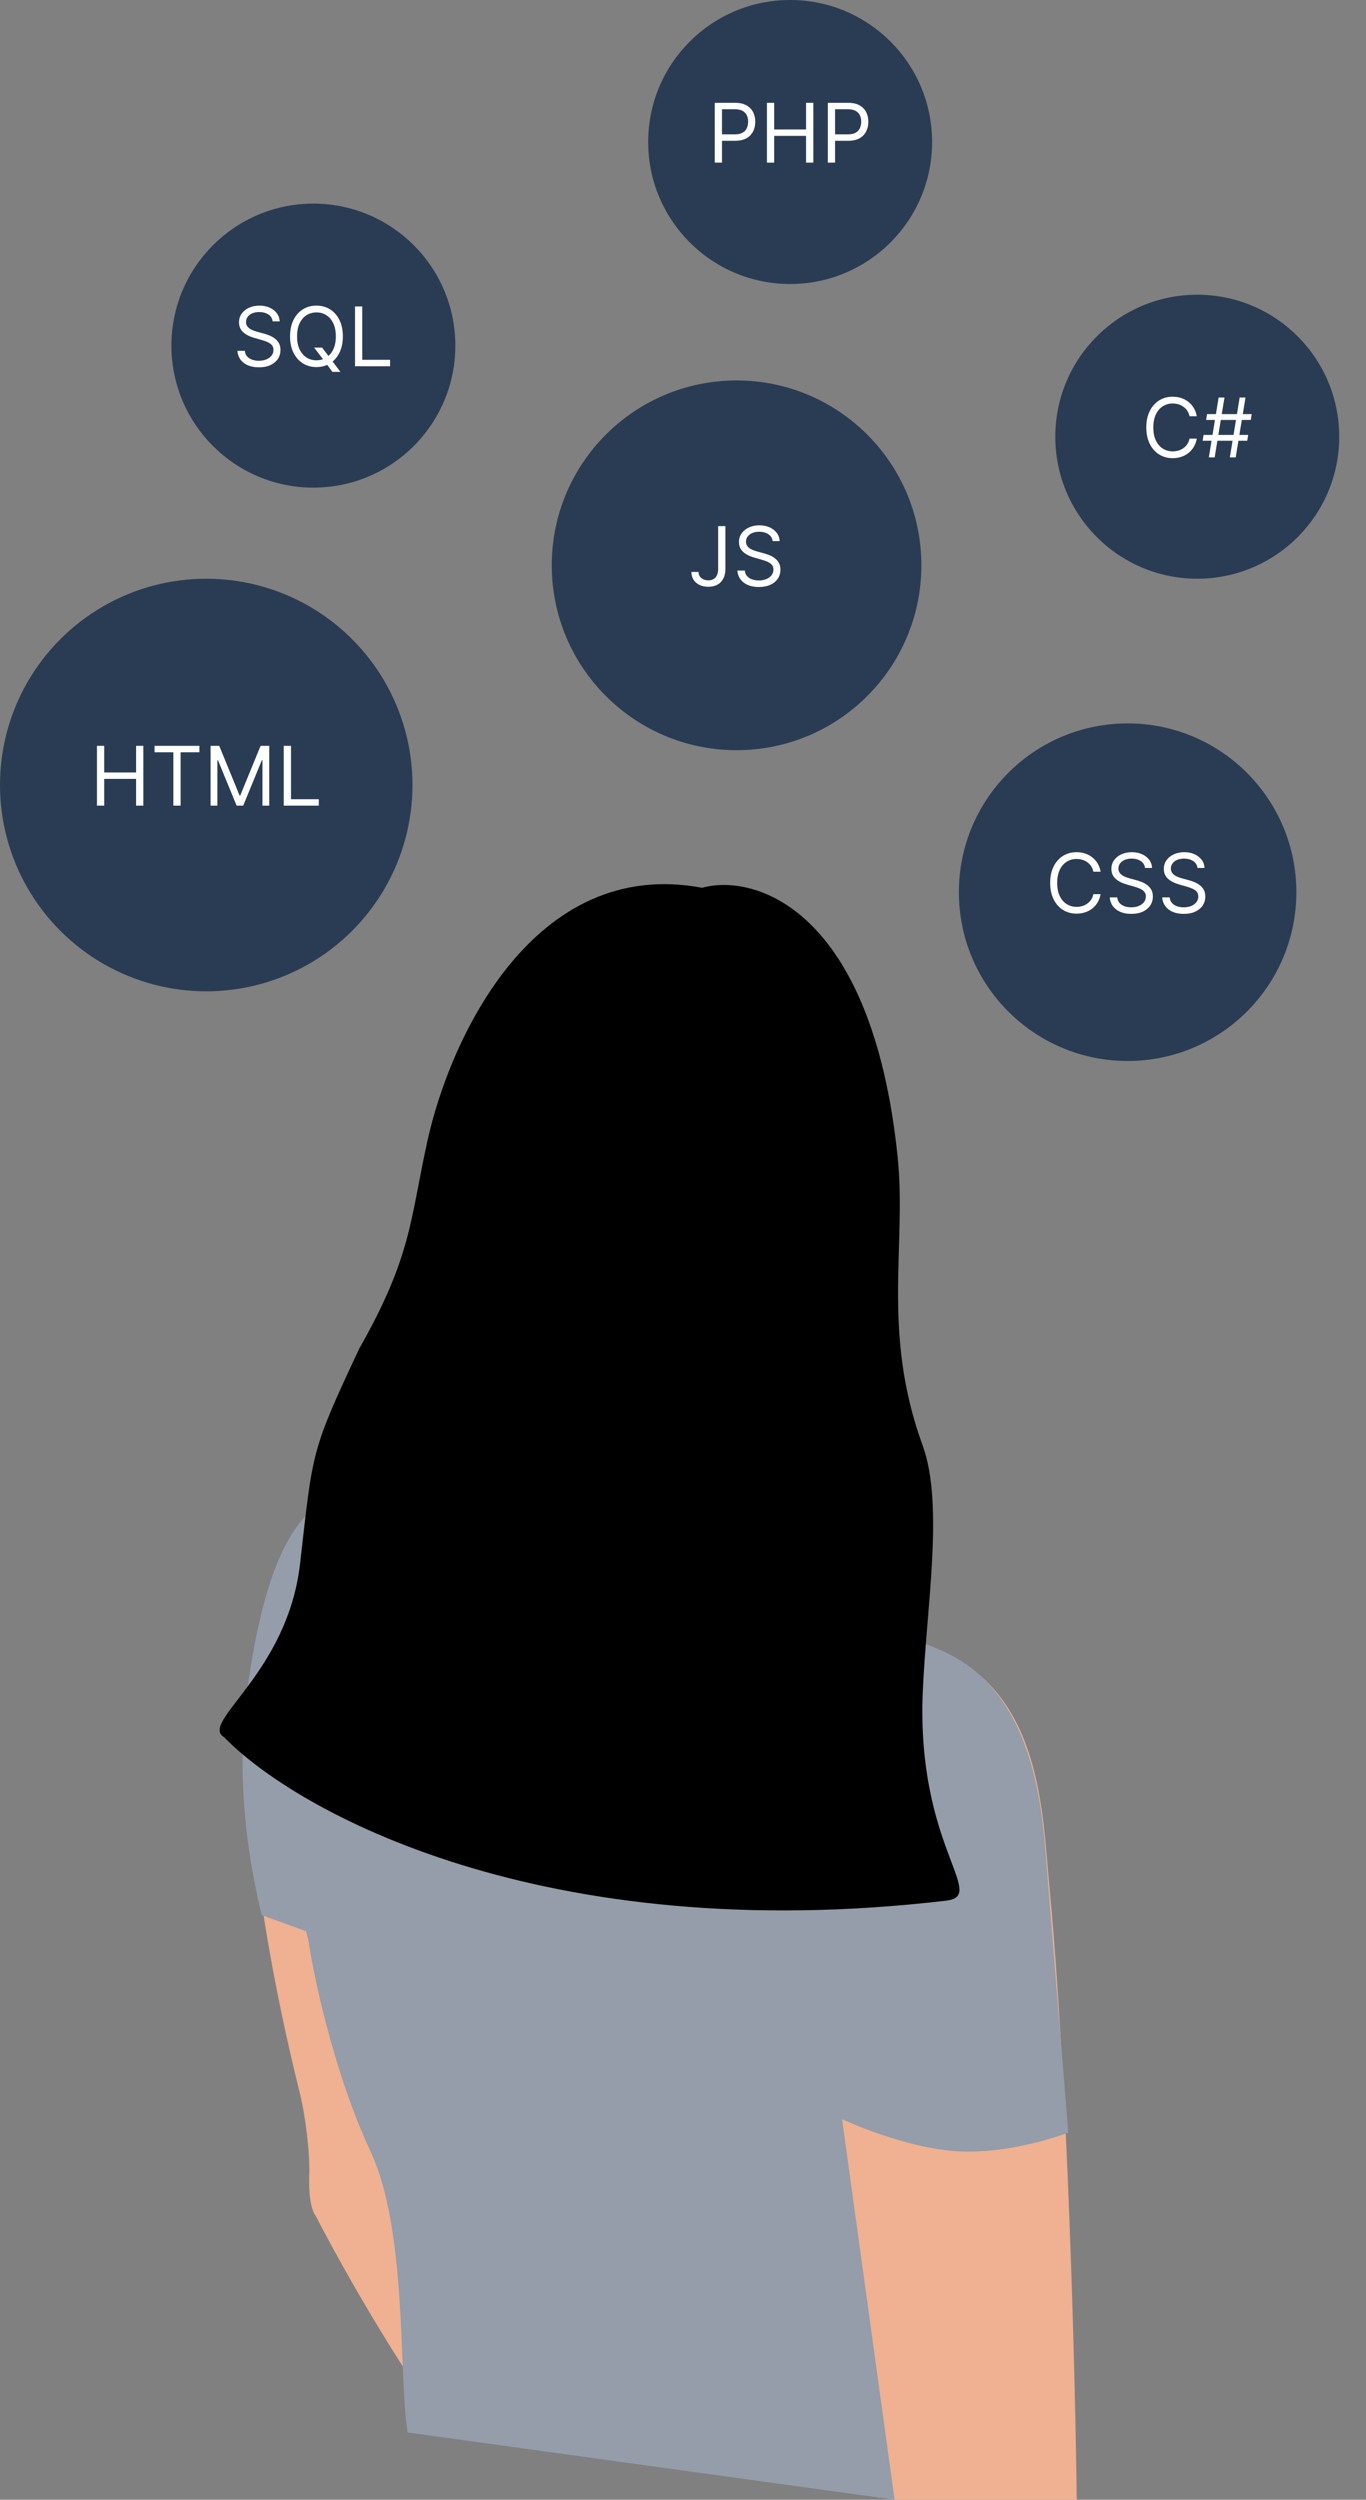 <svg width="299" height="547" viewBox="0 0 299 547" fill="none" xmlns="http://www.w3.org/2000/svg">
<rect x="0" y="0" width="299" height="547" fill="#808080" stroke="none"/>
<path d="M67.963 421.617C62.033 332.137 80.936 323.325 91.129 330.104L137.46 332.877L206.494 361.533C227.992 371.146 228.21 397.121 229.659 412.373C233.737 455.264 235.374 520.187 235.683 546.994H195.84L97.152 530.231C95.144 517.752 89.09 488.449 80.936 471.071C72.781 453.693 68.89 430.861 67.963 421.617Z" fill="#EFB191"/>
<path d="M54.784 367.062C61.068 321.597 78.279 328.511 85.98 333.594L89.899 427.59H73.505L97.754 504.289L92.672 524.619C82.322 509.464 72.65 491.814 69.107 484.883C67.629 483.035 67.567 477.644 67.721 475.18C67.721 468.896 66.489 461.781 65.873 459.009C53.306 408.738 53.244 376.765 54.784 367.062Z" fill="#EFB191"/>
<path d="M85.165 327.317L85.226 327.326L89.385 429.438H72.99H68.832L66.983 422.59L57.281 419.072C51.789 396.431 52.729 378.613 54.269 368.91C60.541 323.534 74.835 325.73 85.165 327.317Z" fill="#949DA9"/>
<path d="M67.036 420.92C61.122 331.468 69.608 330.821 81.36 326.663L137.468 332.611L206.312 361.258C227.751 370.868 228.29 398.742 229.414 412.083L233.834 466.662C233.834 466.662 221.798 471.361 209.886 470.762C198.09 470.169 184.322 463.727 184.322 463.727L195.816 546.994L89.215 532.273C87.213 519.797 89.23 488.135 81.098 470.762C72.966 453.389 67.96 430.161 67.036 420.92Z" fill="#949DA9"/>
<path d="M65.683 342.156C62.927 366.275 43.521 376.902 49.066 380.137C64.912 396.482 118.765 426.261 207.085 415.905C216.326 414.821 200.616 404.163 201.977 370.4C202.715 352.099 206.692 329.32 201.977 316.374C192.882 291.401 198.495 272.586 196.477 253.108C190.819 198.502 164.951 191.127 153.689 194.266C116.915 187.361 98.554 227.086 93.578 249.577C89.758 266.838 90.188 274.79 78.648 295.082C68.009 317.761 68.523 317.299 65.683 342.156Z" fill="black"/>
<circle cx="45.143" cy="171.778" r="45.143" fill="#293C53"/>
<circle cx="161.225" cy="123.704" r="40.453" fill="#293C53"/>
<circle cx="68.594" cy="75.63" r="31.073" fill="#293C53"/>
<circle cx="262.065" cy="95.563" r="31.073" fill="#293C53"/>
<circle cx="246.822" cy="195.23" r="36.935" fill="#293C53"/>
<path d="M21.223 176.294V163.204H22.808V169.033H29.788V163.204H31.373V176.294H29.788V170.439H22.808V176.294H21.223ZM33.831 164.61V163.204H43.649V164.61H39.533V176.294H37.947V164.61H33.831ZM46.096 163.204H47.988L52.437 174.07H52.59L57.039 163.204H58.931V176.294H57.448V166.348H57.32L53.229 176.294H51.797L47.706 166.348H47.579V176.294H46.096V163.204ZM62.109 176.294V163.204H63.695V174.888H69.78V176.294H62.109Z" fill="white"/>
<path d="M261.958 91.078H260.373C260.279 90.622 260.115 90.222 259.881 89.876C259.651 89.531 259.37 89.242 259.037 89.007C258.709 88.769 258.345 88.59 257.944 88.47C257.544 88.351 257.126 88.291 256.691 88.291C255.899 88.291 255.181 88.492 254.537 88.892C253.898 89.293 253.389 89.883 253.01 90.663C252.635 91.442 252.447 92.399 252.447 93.533C252.447 94.666 252.635 95.623 253.01 96.403C253.389 97.183 253.898 97.773 254.537 98.173C255.181 98.574 255.899 98.774 256.691 98.774C257.126 98.774 257.544 98.715 257.944 98.595C258.345 98.476 258.709 98.299 259.037 98.065C259.37 97.826 259.651 97.534 259.881 97.189C260.115 96.84 260.279 96.439 260.373 95.987H261.958C261.839 96.656 261.622 97.255 261.306 97.783C260.991 98.312 260.599 98.761 260.13 99.132C259.662 99.499 259.135 99.778 258.551 99.969C257.972 100.161 257.352 100.257 256.691 100.257C255.575 100.257 254.582 99.984 253.713 99.439C252.843 98.894 252.159 98.118 251.661 97.112C251.162 96.106 250.913 94.913 250.913 93.533C250.913 92.152 251.162 90.959 251.661 89.953C252.159 88.947 252.843 88.172 253.713 87.626C254.582 87.081 255.575 86.808 256.691 86.808C257.352 86.808 257.972 86.904 258.551 87.096C259.135 87.288 259.662 87.569 260.13 87.94C260.599 88.306 260.991 88.754 261.306 89.282C261.622 89.806 261.839 90.405 261.958 91.078ZM269.199 100.078L271.347 86.987H272.625L270.477 100.078H269.199ZM263.242 96.447L263.446 95.169H273.213L273.009 96.447H263.242ZM264.597 100.078L266.744 86.987H268.023L265.875 100.078H264.597ZM264.009 91.896L264.213 90.618H273.98L273.776 91.896H264.009Z" fill="white"/>
<circle cx="172.951" cy="31.073" r="31.073" fill="#293C53"/>
<path d="M156.448 35.588V22.497H160.872C161.899 22.497 162.738 22.683 163.39 23.054C164.046 23.42 164.532 23.916 164.847 24.543C165.163 25.169 165.32 25.868 165.32 26.64C165.32 27.411 165.163 28.112 164.847 28.742C164.536 29.373 164.055 29.876 163.403 30.251C162.751 30.622 161.916 30.807 160.897 30.807H157.727V29.401H160.846C161.549 29.401 162.114 29.279 162.54 29.037C162.966 28.794 163.275 28.465 163.467 28.052C163.663 27.634 163.761 27.164 163.761 26.64C163.761 26.115 163.663 25.647 163.467 25.233C163.275 24.82 162.964 24.496 162.533 24.262C162.103 24.023 161.532 23.904 160.82 23.904H158.033V35.588H156.448ZM167.874 35.588V22.497H169.459V28.327H176.439V22.497H178.025V35.588H176.439V29.733H169.459V35.588H167.874ZM181.198 35.588V22.497H185.622C186.649 22.497 187.488 22.683 188.14 23.054C188.796 23.42 189.282 23.916 189.597 24.543C189.913 25.169 190.07 25.868 190.07 26.64C190.07 27.411 189.913 28.112 189.597 28.742C189.286 29.373 188.805 29.876 188.153 30.251C187.501 30.622 186.666 30.807 185.647 30.807H182.477V29.401H185.596C186.299 29.401 186.864 29.279 187.29 29.037C187.716 28.794 188.025 28.465 188.217 28.052C188.413 27.634 188.511 27.164 188.511 26.64C188.511 26.115 188.413 25.647 188.217 25.233C188.025 24.82 187.714 24.496 187.283 24.262C186.853 24.023 186.282 23.904 185.57 23.904H182.783V35.588H181.198Z" fill="white"/>
<path d="M157.196 115.128H158.781V124.486C158.781 125.322 158.628 126.031 158.321 126.615C158.014 127.199 157.582 127.642 157.023 127.944C156.465 128.247 155.807 128.398 155.048 128.398C154.332 128.398 153.695 128.268 153.137 128.008C152.579 127.744 152.14 127.369 151.82 126.883C151.501 126.398 151.341 125.82 151.341 125.151H152.9C152.9 125.522 152.992 125.846 153.175 126.123C153.363 126.395 153.619 126.608 153.942 126.762C154.266 126.915 154.635 126.992 155.048 126.992C155.504 126.992 155.892 126.896 156.212 126.704C156.531 126.513 156.774 126.231 156.94 125.861C157.111 125.486 157.196 125.027 157.196 124.486V115.128ZM169.117 118.401C169.04 117.753 168.729 117.25 168.184 116.893C167.638 116.535 166.969 116.356 166.177 116.356C165.597 116.356 165.09 116.449 164.655 116.637C164.225 116.824 163.888 117.082 163.646 117.41C163.407 117.738 163.288 118.111 163.288 118.529C163.288 118.878 163.371 119.179 163.537 119.43C163.707 119.677 163.925 119.884 164.189 120.05C164.453 120.212 164.73 120.346 165.02 120.453C165.31 120.555 165.576 120.638 165.819 120.702L167.148 121.06C167.489 121.15 167.869 121.273 168.286 121.431C168.708 121.589 169.111 121.804 169.494 122.076C169.882 122.345 170.202 122.69 170.453 123.112C170.704 123.534 170.83 124.052 170.83 124.665C170.83 125.373 170.645 126.012 170.274 126.583C169.908 127.154 169.371 127.608 168.663 127.944C167.96 128.281 167.106 128.449 166.1 128.449C165.163 128.449 164.351 128.298 163.665 127.996C162.983 127.693 162.446 127.271 162.054 126.73C161.666 126.189 161.447 125.56 161.396 124.844H163.032C163.074 125.339 163.241 125.748 163.53 126.072C163.824 126.391 164.195 126.63 164.643 126.787C165.094 126.941 165.58 127.018 166.1 127.018C166.705 127.018 167.249 126.92 167.73 126.723C168.212 126.523 168.593 126.246 168.874 125.893C169.155 125.535 169.296 125.117 169.296 124.64C169.296 124.205 169.175 123.851 168.932 123.579C168.689 123.306 168.369 123.084 167.973 122.914C167.577 122.743 167.148 122.594 166.688 122.466L165.077 122.006C164.055 121.712 163.245 121.292 162.648 120.747C162.052 120.201 161.753 119.488 161.753 118.606C161.753 117.873 161.952 117.233 162.348 116.688C162.749 116.138 163.285 115.712 163.959 115.41C164.636 115.103 165.393 114.949 166.228 114.949C167.072 114.949 167.822 115.101 168.478 115.403C169.134 115.701 169.654 116.111 170.038 116.63C170.425 117.15 170.63 117.741 170.651 118.401H169.117Z" fill="white"/>
<path d="M59.681 70.327C59.604 69.679 59.293 69.176 58.748 68.818C58.202 68.46 57.533 68.281 56.741 68.281C56.161 68.281 55.654 68.375 55.219 68.563C54.789 68.75 54.452 69.008 54.209 69.336C53.971 69.664 53.852 70.037 53.852 70.455C53.852 70.804 53.935 71.105 54.101 71.356C54.271 71.603 54.489 71.81 54.753 71.976C55.017 72.138 55.294 72.272 55.584 72.379C55.873 72.481 56.14 72.564 56.383 72.628L57.712 72.986C58.053 73.075 58.432 73.199 58.85 73.357C59.272 73.514 59.675 73.73 60.058 74.002C60.446 74.271 60.766 74.616 61.017 75.038C61.268 75.46 61.394 75.977 61.394 76.591C61.394 77.298 61.209 77.938 60.838 78.509C60.472 79.08 59.935 79.534 59.227 79.87C58.524 80.207 57.67 80.375 56.664 80.375C55.727 80.375 54.915 80.224 54.229 79.921C53.547 79.619 53.01 79.197 52.618 78.656C52.23 78.115 52.011 77.486 51.959 76.77H53.596C53.639 77.264 53.805 77.673 54.094 77.997C54.389 78.317 54.759 78.555 55.207 78.713C55.658 78.867 56.144 78.943 56.664 78.943C57.269 78.943 57.812 78.845 58.294 78.649C58.776 78.449 59.157 78.172 59.438 77.818C59.719 77.46 59.86 77.043 59.86 76.566C59.86 76.131 59.739 75.777 59.496 75.504C59.253 75.232 58.933 75.01 58.537 74.84C58.141 74.669 57.712 74.52 57.252 74.392L55.641 73.932C54.619 73.638 53.809 73.218 53.212 72.673C52.616 72.127 52.317 71.413 52.317 70.531C52.317 69.798 52.516 69.159 52.912 68.614C53.312 68.064 53.849 67.638 54.523 67.335C55.2 67.028 55.957 66.875 56.792 66.875C57.636 66.875 58.386 67.026 59.042 67.329C59.698 67.627 60.218 68.036 60.602 68.556C60.989 69.076 61.194 69.666 61.215 70.327H59.681ZM68.756 76.054H70.495L71.952 77.972L72.336 78.483L74.509 81.372H72.77L71.339 79.455L70.981 78.969L68.756 76.054ZM75.046 73.6C75.046 74.98 74.797 76.173 74.298 77.179C73.799 78.185 73.116 78.96 72.246 79.506C71.377 80.051 70.384 80.324 69.267 80.324C68.151 80.324 67.158 80.051 66.289 79.506C65.419 78.96 64.736 78.185 64.237 77.179C63.738 76.173 63.489 74.98 63.489 73.6C63.489 72.219 63.738 71.026 64.237 70.02C64.736 69.014 65.419 68.239 66.289 67.693C67.158 67.148 68.151 66.875 69.267 66.875C70.384 66.875 71.377 67.148 72.246 67.693C73.116 68.239 73.799 69.014 74.298 70.02C74.797 71.026 75.046 72.219 75.046 73.6ZM73.512 73.6C73.512 72.466 73.322 71.509 72.943 70.73C72.568 69.95 72.059 69.359 71.415 68.959C70.776 68.558 70.06 68.358 69.267 68.358C68.475 68.358 67.757 68.558 67.113 68.959C66.474 69.359 65.965 69.95 65.586 70.73C65.211 71.509 65.023 72.466 65.023 73.6C65.023 74.733 65.211 75.69 65.586 76.47C65.965 77.249 66.474 77.84 67.113 78.24C67.757 78.641 68.475 78.841 69.267 78.841C70.06 78.841 70.776 78.641 71.415 78.24C72.059 77.84 72.568 77.249 72.943 76.47C73.322 75.69 73.512 74.733 73.512 73.6ZM77.711 80.145V67.054H79.297V78.739H85.382V80.145H77.711Z" fill="white"/>
<path d="M240.914 190.745H239.329C239.235 190.289 239.071 189.889 238.837 189.543C238.607 189.198 238.326 188.908 237.993 188.674C237.665 188.435 237.301 188.256 236.9 188.137C236.5 188.018 236.082 187.958 235.647 187.958C234.855 187.958 234.137 188.158 233.493 188.559C232.854 188.96 232.345 189.55 231.966 190.33C231.591 191.109 231.403 192.066 231.403 193.2C231.403 194.333 231.591 195.29 231.966 196.07C232.345 196.85 232.854 197.44 233.493 197.84C234.137 198.241 234.855 198.441 235.647 198.441C236.082 198.441 236.5 198.381 236.9 198.262C237.301 198.143 237.665 197.966 237.993 197.732C238.326 197.493 238.607 197.201 238.837 196.856C239.071 196.506 239.235 196.106 239.329 195.654H240.914C240.795 196.323 240.578 196.922 240.262 197.45C239.947 197.979 239.555 198.428 239.086 198.799C238.618 199.166 238.091 199.445 237.508 199.636C236.928 199.828 236.308 199.924 235.647 199.924C234.531 199.924 233.538 199.651 232.669 199.106C231.799 198.56 231.115 197.785 230.617 196.779C230.118 195.774 229.869 194.58 229.869 193.2C229.869 191.819 230.118 190.626 230.617 189.62C231.115 188.614 231.799 187.839 232.669 187.293C233.538 186.748 234.531 186.475 235.647 186.475C236.308 186.475 236.928 186.571 237.508 186.763C238.091 186.955 238.618 187.236 239.086 187.607C239.555 187.973 239.947 188.421 240.262 188.949C240.578 189.473 240.795 190.072 240.914 190.745ZM250.635 189.927C250.558 189.279 250.247 188.776 249.702 188.418C249.156 188.06 248.487 187.881 247.695 187.881C247.115 187.881 246.608 187.975 246.174 188.163C245.743 188.35 245.406 188.608 245.164 188.936C244.925 189.264 244.806 189.637 244.806 190.055C244.806 190.404 244.889 190.705 245.055 190.956C245.225 191.203 245.443 191.41 245.707 191.576C245.971 191.738 246.248 191.872 246.538 191.979C246.828 192.081 247.094 192.164 247.337 192.228L248.666 192.586C249.007 192.676 249.387 192.799 249.804 192.957C250.226 193.114 250.629 193.33 251.012 193.602C251.4 193.871 251.72 194.216 251.971 194.638C252.223 195.06 252.348 195.578 252.348 196.191C252.348 196.899 252.163 197.538 251.792 198.109C251.426 198.68 250.889 199.134 250.181 199.47C249.478 199.807 248.624 199.975 247.618 199.975C246.681 199.975 245.869 199.824 245.183 199.521C244.501 199.219 243.964 198.797 243.572 198.256C243.184 197.715 242.965 197.086 242.914 196.37H244.55C244.593 196.864 244.759 197.274 245.049 197.597C245.343 197.917 245.713 198.156 246.161 198.313C246.612 198.467 247.098 198.543 247.618 198.543C248.223 198.543 248.767 198.445 249.248 198.249C249.73 198.049 250.111 197.772 250.392 197.418C250.674 197.06 250.814 196.643 250.814 196.166C250.814 195.731 250.693 195.377 250.45 195.104C250.207 194.832 249.887 194.61 249.491 194.44C249.095 194.269 248.666 194.12 248.206 193.992L246.595 193.532C245.573 193.238 244.763 192.818 244.166 192.273C243.57 191.727 243.272 191.014 243.272 190.131C243.272 189.399 243.47 188.759 243.866 188.214C244.267 187.664 244.804 187.238 245.477 186.935C246.154 186.629 246.911 186.475 247.746 186.475C248.59 186.475 249.34 186.627 249.996 186.929C250.652 187.227 251.172 187.636 251.556 188.156C251.943 188.676 252.148 189.266 252.169 189.927H250.635ZM262.114 189.927C262.037 189.279 261.726 188.776 261.18 188.418C260.635 188.06 259.966 187.881 259.173 187.881C258.594 187.881 258.087 187.975 257.652 188.163C257.222 188.35 256.885 188.608 256.642 188.936C256.403 189.264 256.284 189.637 256.284 190.055C256.284 190.404 256.367 190.705 256.533 190.956C256.704 191.203 256.921 191.41 257.185 191.576C257.45 191.738 257.727 191.872 258.016 191.979C258.306 192.081 258.573 192.164 258.815 192.228L260.145 192.586C260.486 192.676 260.865 192.799 261.283 192.957C261.705 193.114 262.107 193.33 262.491 193.602C262.879 193.871 263.198 194.216 263.45 194.638C263.701 195.06 263.827 195.578 263.827 196.191C263.827 196.899 263.641 197.538 263.271 198.109C262.904 198.68 262.367 199.134 261.66 199.47C260.957 199.807 260.102 199.975 259.097 199.975C258.159 199.975 257.347 199.824 256.661 199.521C255.979 199.219 255.443 198.797 255.05 198.256C254.663 197.715 254.443 197.086 254.392 196.37H256.028C256.071 196.864 256.237 197.274 256.527 197.597C256.821 197.917 257.192 198.156 257.639 198.313C258.091 198.467 258.577 198.543 259.097 198.543C259.702 198.543 260.245 198.445 260.727 198.249C261.208 198.049 261.59 197.772 261.871 197.418C262.152 197.06 262.293 196.643 262.293 196.166C262.293 195.731 262.171 195.377 261.928 195.104C261.685 194.832 261.366 194.61 260.97 194.44C260.573 194.269 260.145 194.12 259.685 193.992L258.074 193.532C257.051 193.238 256.242 192.818 255.645 192.273C255.048 191.727 254.75 191.014 254.75 190.131C254.75 189.399 254.948 188.759 255.345 188.214C255.745 187.664 256.282 187.238 256.955 186.935C257.633 186.629 258.389 186.475 259.224 186.475C260.068 186.475 260.818 186.627 261.474 186.929C262.131 187.227 262.651 187.636 263.034 188.156C263.422 188.676 263.626 189.266 263.648 189.927H262.114Z" fill="white"/>
</svg>
